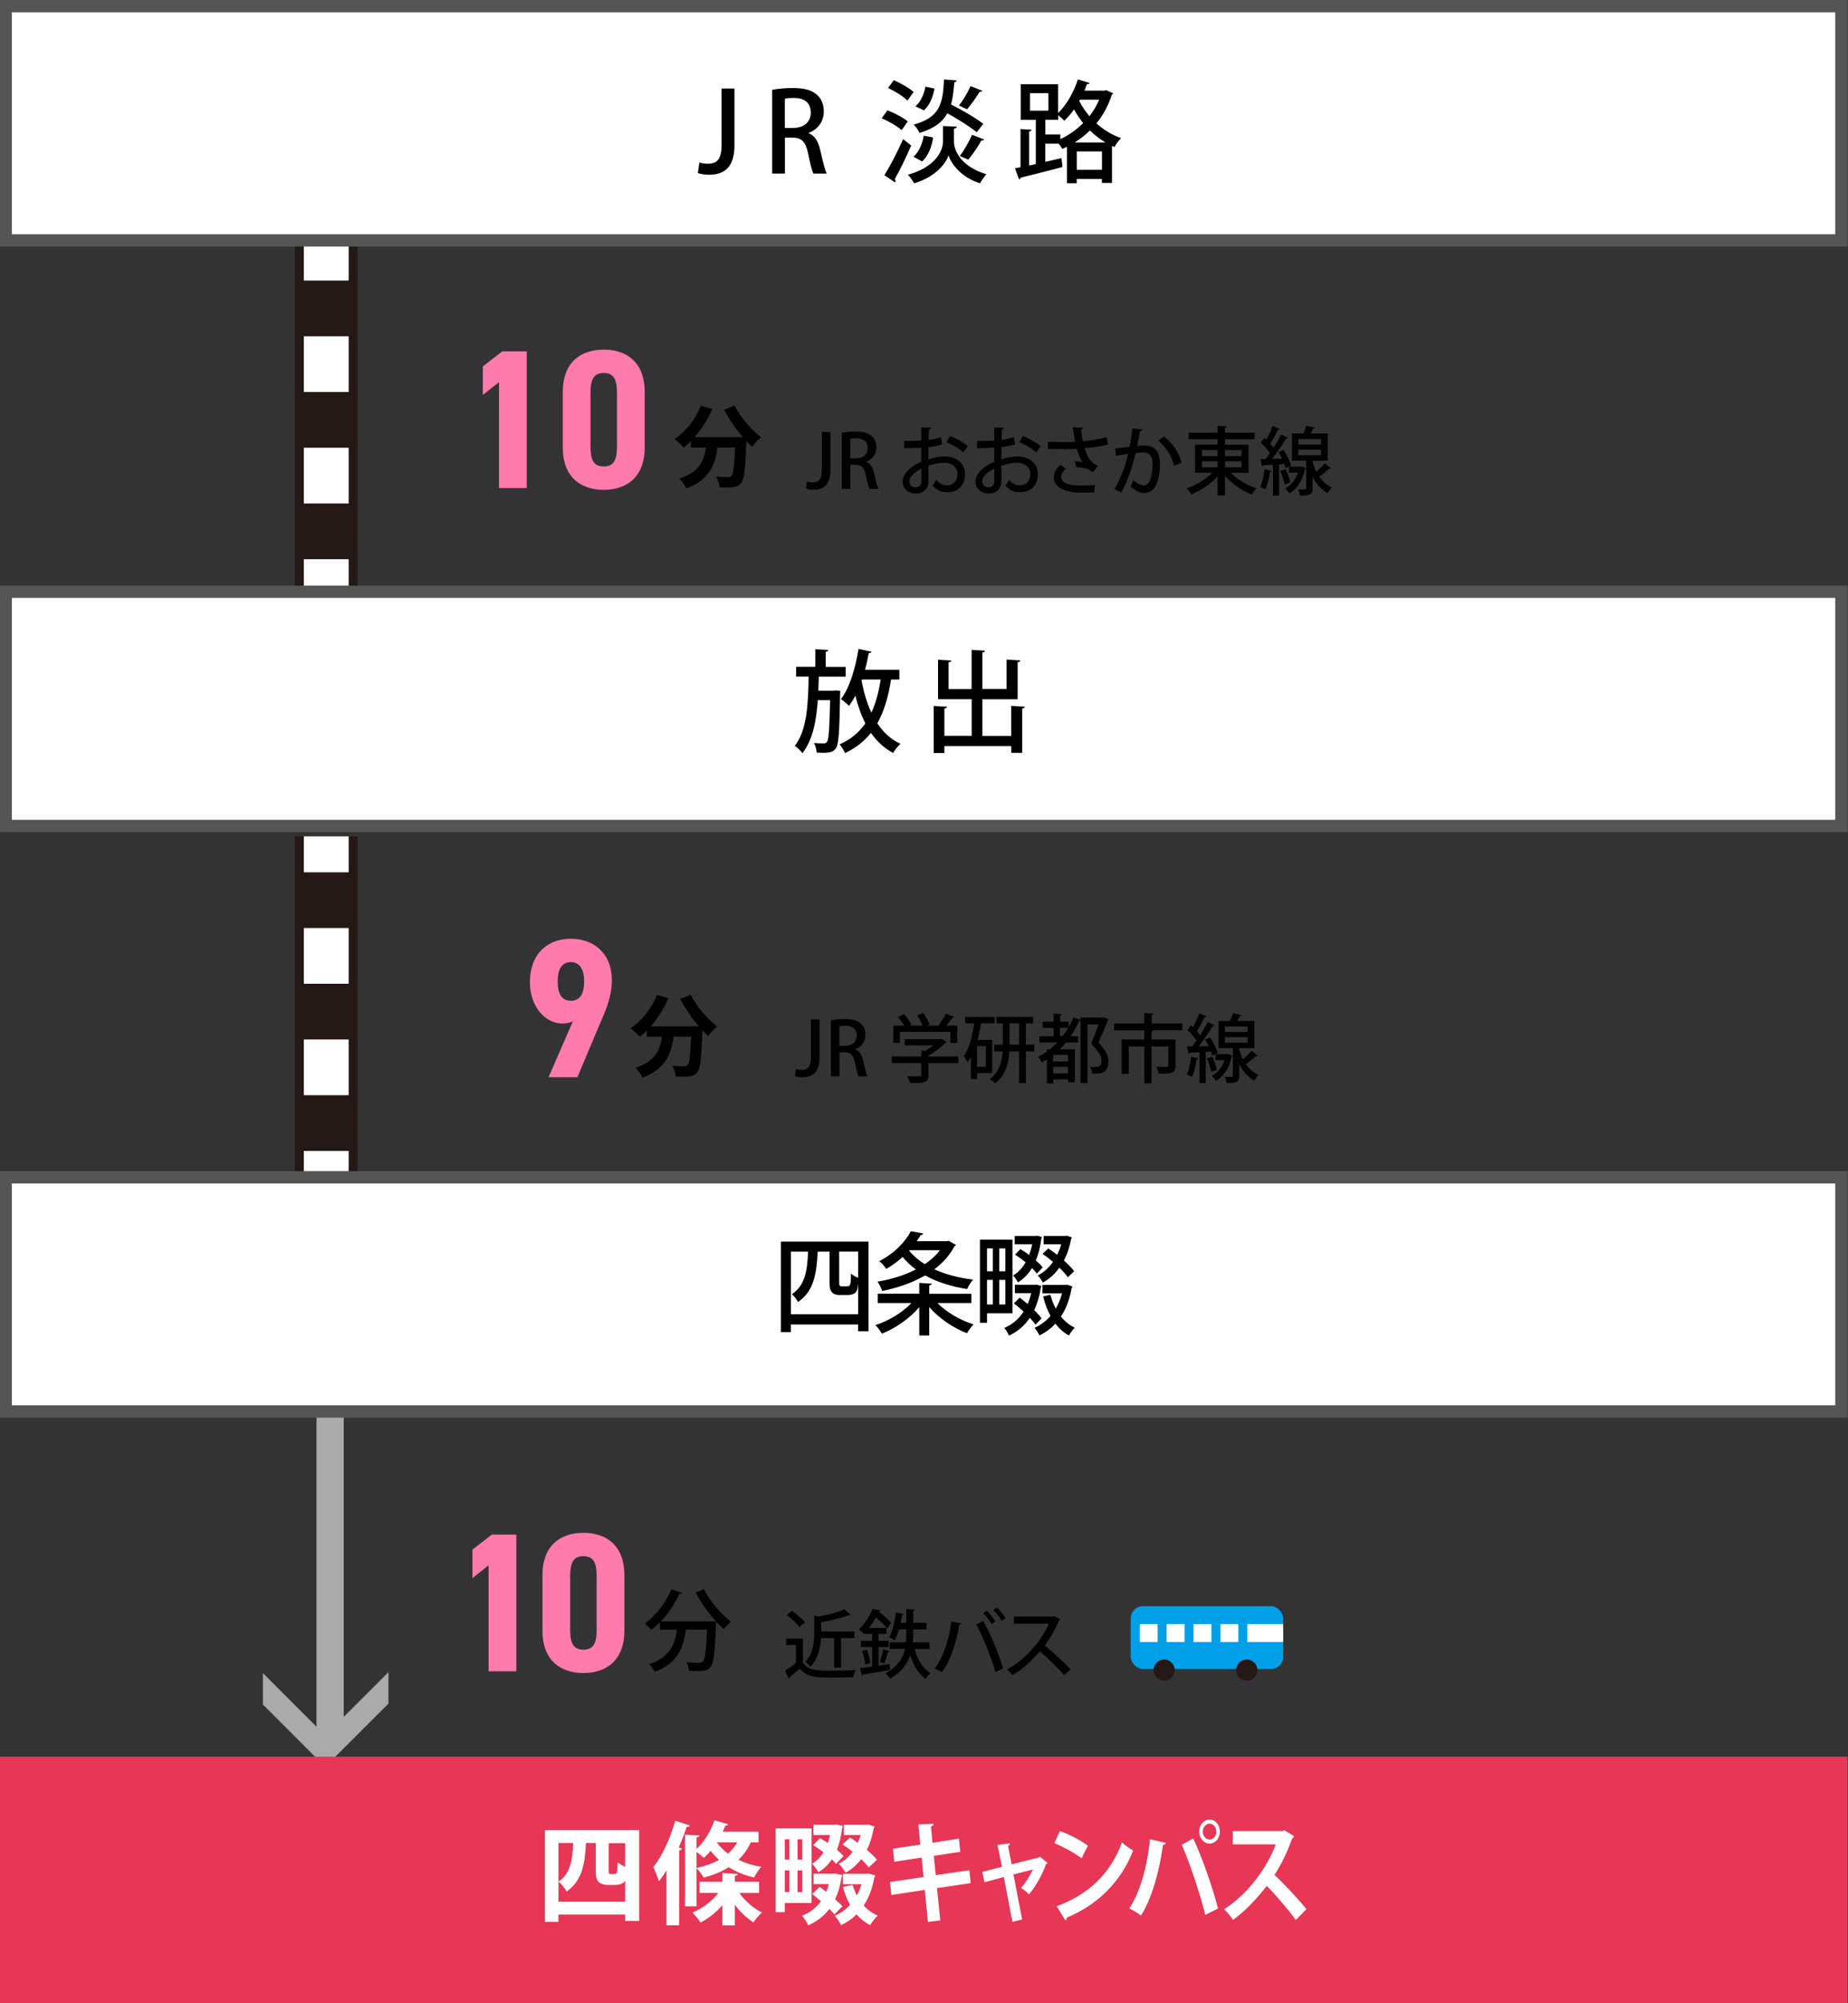 <?xml version="1.0" encoding="UTF-8"?><svg id="_レイヤー_2のコピー" xmlns="http://www.w3.org/2000/svg" viewBox="0 0 300 325"><rect x="0" y="0" width="300" height="325" fill="#333333" stroke="none"/><line x1="52.96" y1="39.69" x2="52.96" y2="96.54" fill="none" stroke="#231815" stroke-width="10.19"/><line x1="52.96" y1="39.69" x2="52.96" y2="45.52" fill="none" stroke="#fff" stroke-width="7.28"/><line x1="52.96" y1="54.56" x2="52.96" y2="86.2" fill="none" stroke="#fff" stroke-dasharray="0 0 9.04 9.04" stroke-width="7.28"/><line x1="52.96" y1="90.72" x2="52.96" y2="96.54" fill="none" stroke="#fff" stroke-width="7.28"/><path d="m85.51,79.18h-4.5v-17.19l-2.63,2.09v-4.63l3.15-2.44h3.98v22.17Z" fill="#ff7bac" stroke-width="0"/><path d="m91.36,72.56v-8.93c0-5.05,3.12-6.91,6.65-6.91s6.65,1.86,6.65,6.91v8.93c0,5.04-3.12,6.91-6.65,6.91s-6.65-1.86-6.65-6.91Zm8.8-.16v-8.61c0-2.12-.45-3.28-2.15-3.28s-2.15,1.16-2.15,3.28v8.61c0,2.12.45,3.28,2.15,3.28s2.15-1.16,2.15-3.28Z" fill="#ff7bac" stroke-width="0"/><path d="m119.25,65.8c.91,1.84,2.72,3.93,4.3,5.15-.46.36-1.13,1.06-1.46,1.55-.3-.27-.61-.59-.93-.93v.1c-.16,4.37-.33,6.08-.84,6.68-.36.46-.75.61-1.32.68-.49.07-1.33.07-2.18.04-.03-.52-.26-1.24-.56-1.74.8.06,1.55.07,1.91.07.26,0,.42-.03.58-.2.29-.3.45-1.59.58-4.61h-2.85c-.36,2.78-1.3,5.25-5.05,6.65-.22-.49-.72-1.2-1.14-1.59,3.27-1.06,4.02-2.95,4.31-5.06h-2.45v-1.01c-.38.39-.77.74-1.16,1.04-.32-.39-1.06-1.08-1.48-1.39,1.81-1.21,3.4-3.21,4.27-5.41l1.85.54c-.71,1.66-1.72,3.25-2.86,4.56h7.81c-1.14-1.33-2.23-2.92-3.02-4.44l1.69-.68Z" stroke-width="0"/><path d="m134.82,76.25c0,2.44-1.16,3.2-2.78,3.2-.42,0-.92-.07-1.21-.18l.17-1.16c.23.08.54.15.92.15.93,0,1.5-.41,1.5-2.05v-6.13h1.4v6.18Z" stroke-width="0"/><path d="m140.61,74.93c.69.25,1.07.91,1.29,1.88.28,1.21.51,2.16.69,2.51h-1.45c-.13-.27-.35-1.07-.58-2.21-.25-1.23-.7-1.7-1.68-1.7h-.84v3.91h-1.39v-9.11c.59-.11,1.41-.19,2.25-.19,1.21,0,2.05.22,2.63.74.48.42.74,1.06.74,1.81,0,1.18-.72,1.99-1.65,2.34v.02Zm-1.63-.57c1.16,0,1.88-.66,1.88-1.65,0-1.19-.84-1.6-1.85-1.6-.47,0-.81.04-.98.08v3.17h.94Z" stroke-width="0"/><path d="m152.94,72.11c-.62.19-1.36.34-2.21.45-.01.66-.01,1.36-.01,1.97.88-.29,1.81-.48,2.51-.48,2,0,3.42,1.06,3.42,2.88,0,1.69-.98,2.93-2.96,2.93-.86,0-1.65-.3-2.3-1.1.22-.27.43-.63.6-.91.52.64,1.1.89,1.73.89,1.12,0,1.71-.8,1.71-1.82s-.78-1.85-2.22-1.85c-.72,0-1.63.19-2.49.48,0,.92.01,2.22.01,2.53,0,1.09-.71,1.99-2.06,1.99-1.06,0-2.14-.63-2.14-1.96,0-.8.56-1.65,1.48-2.32.43-.33.98-.62,1.56-.87v-2.29c-.83.06-1.76.07-2.78.07v-1.16c1.01.01,1.94,0,2.78-.05v-2.16l1.58.06c-.01.14-.13.25-.33.28-.04.46-.05,1.1-.06,1.7.74-.1,1.41-.24,2-.47l.17,1.18Zm-3.37,3.93c-.37.18-1.94.98-1.94,2.05,0,.56.34.97,1.01.97.54,0,.94-.35.94-1.03,0-.3,0-1.16-.01-1.99Zm6.82-2.63c-.64-.62-1.76-1.27-2.74-1.68l.59-.99c1.05.4,2.17,1.06,2.85,1.65l-.7,1.01Z" stroke-width="0"/><path d="m164.77,72.11c-.62.19-1.36.34-2.21.45-.01.66-.01,1.36-.01,1.97.88-.29,1.81-.48,2.51-.48,2,0,3.42,1.06,3.42,2.88,0,1.69-.98,2.93-2.96,2.93-.86,0-1.65-.3-2.3-1.1.22-.27.43-.63.6-.91.52.64,1.1.89,1.73.89,1.12,0,1.71-.8,1.71-1.82s-.78-1.85-2.22-1.85c-.72,0-1.63.19-2.49.48,0,.92.01,2.22.01,2.53,0,1.09-.71,1.99-2.06,1.99-1.06,0-2.14-.63-2.14-1.96,0-.8.56-1.65,1.48-2.32.43-.33.98-.62,1.56-.87v-2.29c-.83.06-1.76.07-2.78.07v-1.16c1.01.01,1.94,0,2.78-.05v-2.16l1.58.06c-.01.14-.13.25-.33.28-.04.46-.05,1.1-.06,1.7.74-.1,1.41-.24,2-.47l.17,1.18Zm-3.37,3.93c-.37.18-1.94.98-1.94,2.05,0,.56.34.97,1.01.97.54,0,.94-.35.94-1.03,0-.3,0-1.16-.01-1.99Zm6.82-2.63c-.64-.62-1.76-1.27-2.74-1.68l.59-.99c1.05.4,2.17,1.06,2.85,1.65l-.7,1.01Z" stroke-width="0"/><path d="m179.88,72.11c-1,.28-2.46.48-3.81.59.46,1.5.99,2.37,2.17,2.9l-.84,1.03c-.52-.46-1.23-.83-2.66-.83l-.27-.98c.48.02.98.08,1.28.15-.36-.47-.66-1.17-.93-2.16-.51.04-1.13.06-1.8.06-.74,0-2.11-.01-2.91-.04v-1.15c.7.02,1.65.05,2.92.05.51,0,1.07-.02,1.51-.06-.14-.66-.27-1.48-.39-2.34l1.69.04c-.01.15-.12.25-.33.29.05.66.16,1.32.26,1.93,1.3-.1,2.87-.36,3.86-.68l.23,1.21Zm-2.22,7.8c-.59.01-1.25.01-2.23.01-2.73,0-4.36-.95-4.36-2.5,0-.71.37-1.38,1.06-2.04l.9.69c-.51.41-.75.89-.75,1.3,0,1.04,1.36,1.4,3.17,1.4,1,0,1.68-.02,2.29-.06l-.1,1.19Z" stroke-width="0"/><path d="m185.47,69.68c-.04.17-.18.23-.4.24-.13.63-.33,1.73-.47,2.44.43-.05.89-.08,1.17-.08,1.92-.01,2.54,1.29,2.54,3.14,0,.48-.08,1.67-.36,2.55-.37,1.35-1.17,2.02-2.25,2.02-.48,0-1.17-.23-2.18-1.03.17-.3.33-.68.42-1.03.89.66,1.39.81,1.74.81.58,0,.92-.42,1.13-1.15.19-.64.31-1.69.31-2.22-.01-1.28-.42-1.98-1.45-1.97-.33,0-.77.02-1.3.1-.58,2.33-1.26,4.45-2.35,6.4l-1.11-.53c1.07-1.85,1.71-3.6,2.24-5.73l-1.99.28-.1-1.18,2.32-.25c.17-.88.34-1.94.46-2.98l1.63.19Zm5.11,5.89c-.34-1.68-1.44-3.19-2.55-4.07l.92-.68c1.27.92,2.53,2.64,2.86,4.27l-1.23.47Z" stroke-width="0"/><path d="m202.7,76.7h-2.93c1.07,1.07,2.71,2.04,4.22,2.55-.28.23-.64.69-.82.99-1.52-.62-3.15-1.75-4.31-3.02v3.16h-1.2v-3.11c-1.15,1.26-2.74,2.33-4.24,2.94-.18-.29-.53-.72-.78-.95,1.48-.52,3.08-1.48,4.14-2.56h-2.78v-4.56h3.66v-.89h-4.71v-1.06h4.71v-1.1l1.48.1c-.01.1-.1.17-.29.21v.8h4.82v1.06h-4.82v.89h3.84v4.56Zm-7.57-3.68v.98h2.53v-.98h-2.53Zm0,1.81v.99h2.53v-.99h-2.53Zm6.41-1.81h-2.68v.98h2.68v-.98Zm0,2.8v-.99h-2.68v.99h2.68Z" stroke-width="0"/><path d="m206.42,76.4c-.02.12-.13.15-.25.13-.15,1.01-.4,2.17-.76,2.88-.21-.13-.58-.3-.82-.4.33-.68.55-1.82.69-2.88l1.15.27Zm2.28-.46c-.05-.19-.12-.42-.22-.66l-.83.06v5.06h-1.01v-5c-.6.02-1.15.06-1.58.07-.02.11-.12.16-.21.17l-.24-1.18h.84c.23-.29.47-.62.7-.95-.36-.54-.94-1.22-1.47-1.71l.57-.76c.11.1.22.19.33.3.37-.7.78-1.58,1.01-2.24l1.16.48c-.05.07-.15.11-.29.11-.3.68-.82,1.62-1.27,2.29.22.23.4.45.56.66.47-.74.91-1.5,1.23-2.14l1.12.52c-.06.07-.16.11-.31.11-.58.98-1.47,2.29-2.29,3.31l1.62-.02c-.18-.37-.37-.74-.58-1.06l.83-.35c.52.8,1.05,1.85,1.23,2.53l-.89.41Zm.01.18c.31.68.62,1.56.75,2.14-.25.08-.5.18-.91.33-.11-.59-.41-1.5-.7-2.18l.86-.28Zm2.63-.43l.63.25c-.01.06-.06.12-.11.14-.41,1.92-1.3,3.23-2.53,3.95-.15-.22-.51-.63-.71-.78.94-.51,1.68-1.36,2.09-2.57h-1.47v-.97h1.93l.18-.02Zm1.74-.95c0,.43.4,1.39.6,1.81.49-.43,1.04-.97,1.38-1.38.92.72.98.76,1.04.8-.05.07-.17.1-.31.07-.41.37-1.06.9-1.63,1.3.51.71,1.17,1.34,2.06,1.74-.22.19-.54.64-.7.92-1.16-.63-1.93-1.64-2.44-2.7v1.94c0,1-.36,1.15-2.04,1.15-.04-.29-.17-.71-.29-.99.24,0,.48.01.68.01.62,0,.62-.01.62-.18v-4.49h-2.32v-4.42h1.85c.19-.41.37-.88.48-1.26l1.41.33c-.04.1-.13.13-.29.15-.11.23-.26.51-.42.78h2.78v4.42h-2.45Zm-2.32-3.51v.88h3.68v-.88h-3.68Zm0,1.73v.89h3.68v-.89h-3.68Z" stroke-width="0"/><path d="m93,165.7c-.48.23-1.06.35-1.7.35-2.83,0-5.27-2.8-5.27-6.62,0-4.98,3.12-7.13,6.65-7.13s6.65,2.19,6.65,6.81c0,2.02-.64,4.08-1.8,6.65l-3.79,9h-4.69l3.95-9.06Zm-.32-9.61c-1.57,0-2.15,1.29-2.15,3.15s.58,3.12,2.15,3.12,2.15-1.29,2.15-3.12-.61-3.15-2.15-3.15Z" fill="#ff7bac" stroke-width="0"/><path d="m112.12,161.39c.91,1.84,2.72,3.93,4.3,5.15-.46.36-1.13,1.06-1.46,1.55-.3-.27-.61-.59-.93-.93v.1c-.16,4.37-.33,6.08-.84,6.68-.36.46-.75.61-1.32.68-.49.07-1.33.07-2.18.04-.03-.52-.26-1.24-.56-1.74.8.06,1.55.07,1.91.07.26,0,.42-.03.58-.2.29-.3.45-1.59.58-4.61h-2.85c-.36,2.78-1.3,5.25-5.05,6.65-.22-.49-.72-1.2-1.14-1.59,3.27-1.06,4.02-2.95,4.31-5.06h-2.45v-1.01c-.38.39-.77.74-1.16,1.04-.32-.39-1.06-1.08-1.48-1.39,1.81-1.21,3.4-3.21,4.27-5.41l1.85.54c-.71,1.66-1.72,3.25-2.86,4.56h7.81c-1.14-1.33-2.23-2.92-3.02-4.44l1.69-.68Z" stroke-width="0"/><path d="m133.04,171.57c0,2.44-1.16,3.2-2.78,3.2-.42,0-.92-.07-1.21-.18l.17-1.16c.23.08.54.15.92.15.93,0,1.5-.41,1.5-2.05v-6.13h1.4v6.18Z" stroke-width="0"/><path d="m138.84,170.24c.69.25,1.07.91,1.29,1.88.28,1.21.51,2.16.69,2.51h-1.45c-.13-.27-.35-1.07-.58-2.21-.25-1.23-.7-1.7-1.68-1.7h-.84v3.91h-1.39v-9.11c.59-.11,1.41-.19,2.25-.19,1.21,0,2.05.22,2.63.74.48.42.74,1.06.74,1.81,0,1.18-.72,1.99-1.65,2.34v.02Zm-1.63-.57c1.16,0,1.88-.66,1.88-1.65,0-1.19-.84-1.6-1.85-1.6-.47,0-.81.04-.98.08v3.17h.94Z" stroke-width="0"/><path d="m155.58,171.42v1.06h-4.85v1.94c0,1.21-.63,1.3-2.97,1.3-.08-.33-.3-.81-.48-1.11.52.02,1.04.02,1.42.02.81,0,.87,0,.87-.25v-1.91h-4.8v-1.06h4.8v-.94l.65.04c.45-.27.88-.58,1.27-.91h-4.63v-1.01h5.77l.19-.05.88.53c-.05.07-.14.11-.23.13-.66.66-1.7,1.48-2.74,2.05v.16h4.85Zm-9.49-4.01v1.8h-1.07v-2.82h1.74c-.24-.45-.62-.99-.97-1.41l.98-.45c.46.51.97,1.22,1.17,1.7l-.33.16h2.14c-.18-.51-.52-1.17-.86-1.68l1-.37c.41.58.84,1.35,1,1.88l-.42.17h1.85c.45-.57.94-1.33,1.24-1.92,1.2.43,1.27.47,1.33.51-.05.1-.14.13-.3.12-.25.39-.62.86-.98,1.29h1.8v2.82h-1.13v-1.8h-8.18Z" stroke-width="0"/><path d="m161.08,174.08h-2.46v.99h-1v-3.6c-.17.31-.36.6-.57.87-.12-.27-.41-.77-.59-1,.84-1.15,1.39-3.2,1.7-5.32h-1.47v-1.04h4.78v1.04h-2.21c-.14.92-.33,1.83-.57,2.69h2.39v5.37Zm-1.03-1v-3.36h-1.44v3.36h1.44Zm7.85-3.6v1.09h-1.36v5.14h-1.1v-5.14h-1.58c-.1,1.86-.58,3.83-2.28,5.17-.21-.19-.63-.51-.91-.65,1.57-1.2,2-2.92,2.1-4.51h-1.36v-1.09h1.39v-3.46h-1.03v-1.06h5.93v1.06h-1.16v3.46h1.36Zm-4.02,0h1.56v-3.46h-1.56v3.46Z" stroke-width="0"/><path d="m175.39,165.09h3.6c.21-.04.22-.05.23-.05.05.02.08.06.75.33-.02.05-.06.12-.12.15-.4,1.04-.94,2.33-1.53,3.62,1.16,1.23,1.62,2.12,1.62,2.96,0,2.09-1.41,2.09-2.12,2.09-.17,0-.35,0-.52-.01-.01-.31-.16-.8-.36-1.11.24.02.48.04.69.04.69,0,1.18,0,1.18-1.05,0-.72-.48-1.51-1.68-2.72.47-1.13.89-2.22,1.22-3.16h-1.81v9.54h-1.13v-10.15c-.07.04-.14.06-.24.05-.39.89-.84,1.73-1.36,2.5h1.2v1.01h-1.96c-.31.39-.65.75-1.01,1.1h2.45v5.35h-1.09v-.46h-2.4v.64h-1.04v-3.89c-.27.17-.54.33-.82.47-.13-.24-.42-.68-.62-.89.5-.24.98-.53,1.44-.86v-.36h.48c.43-.34.83-.7,1.22-1.1h-2.92v-1.01h2.31v-1.36h-1.79v-1h1.79v-1.32l1.34.08c-.01.1-.1.17-.28.19v1.04h1.38v.92c.29-.51.55-1.05.77-1.6l1.16.39v-.34Zm-2.02,7.11v-1.06h-2.4v1.06h2.4Zm-2.4,1.96h2.4v-1.07h-2.4v1.07Zm1.11-6.06h.42c.33-.43.63-.88.91-1.36h-1.33v1.36Z" stroke-width="0"/><path d="m191.92,166.03v1.11h-4.9s.21.01.21.01c-.01.11-.1.17-.29.21v1.28h3.9v4.24c0,1.19-.52,1.32-2.73,1.32-.06-.34-.23-.82-.4-1.13.47.02.93.04,1.27.04.58,0,.68,0,.68-.24v-3.09h-2.72v5.97h-1.18v-5.97h-2.52v4.45h-1.15v-5.58h3.67v-1.5h-4.89v-1.11h4.88v-1.69l1.51.1c-.01.1-.1.17-.29.21v1.39h4.96Z" stroke-width="0"/><path d="m194.51,171.71c-.02.12-.13.15-.25.13-.15,1.01-.4,2.17-.76,2.88-.21-.13-.58-.3-.82-.4.33-.68.55-1.82.69-2.88l1.15.27Zm2.28-.46c-.05-.19-.12-.42-.22-.66l-.83.06v5.06h-1.01v-5c-.6.02-1.15.06-1.58.07-.02.11-.12.16-.21.17l-.24-1.18h.84c.23-.29.47-.62.7-.95-.36-.54-.94-1.22-1.47-1.71l.57-.76c.11.1.22.19.33.3.37-.7.78-1.58,1.01-2.24l1.16.48c-.05.07-.15.11-.29.11-.3.68-.82,1.62-1.27,2.29.22.23.4.45.56.66.47-.74.91-1.5,1.23-2.14l1.12.52c-.06.07-.16.11-.31.11-.58.98-1.47,2.29-2.29,3.31l1.62-.02c-.18-.37-.37-.74-.58-1.06l.83-.35c.52.8,1.05,1.85,1.23,2.53l-.89.41Zm.01.18c.31.68.62,1.56.75,2.14-.25.08-.5.18-.91.33-.11-.59-.41-1.5-.7-2.18l.86-.28Zm2.63-.43l.63.25c-.01.06-.06.12-.11.14-.41,1.92-1.3,3.23-2.53,3.95-.15-.22-.51-.63-.71-.78.94-.51,1.68-1.36,2.09-2.57h-1.47v-.97h1.93l.18-.02Zm1.74-.95c0,.43.4,1.39.6,1.81.49-.43,1.04-.97,1.38-1.38.92.72.98.76,1.04.8-.05.07-.17.1-.31.07-.41.37-1.06.9-1.63,1.3.51.71,1.17,1.34,2.06,1.74-.22.19-.54.64-.7.92-1.16-.63-1.93-1.64-2.44-2.7v1.94c0,1-.36,1.15-2.04,1.15-.04-.29-.17-.71-.29-.99.24,0,.48.01.68.01.62,0,.62-.01.62-.18v-4.49h-2.32v-4.42h1.85c.19-.41.37-.88.48-1.26l1.41.33c-.04.1-.13.13-.29.15-.11.23-.26.51-.42.78h2.78v4.42h-2.45Zm-2.32-3.51v.88h3.68v-.88h-3.68Zm0,1.73v.89h3.68v-.89h-3.68Z" stroke-width="0"/><path d="m130.34,265.83v3.89c.84,1.33,2.5,1.33,4.39,1.33,1.38,0,3.07-.05,4.15-.12-.13.28-.31.82-.37,1.17-.83.04-2.05.06-3.19.06-2.74,0-4.3,0-5.49-1.45-.57.51-1.16,1-1.64,1.39,0,.13-.04.18-.15.23l-.6-1.27c.54-.35,1.2-.8,1.77-1.27v-2.9h-1.58v-1.06h2.7Zm-1.77-4.49c.77.52,1.69,1.29,2.11,1.88l-.91.75c-.39-.58-1.28-1.4-2.05-1.94l.84-.69Zm6.83,4.41h-2.12c-.08,1.51-.45,3.34-1.73,4.67-.15-.25-.56-.65-.82-.8,1.3-1.39,1.45-3.26,1.45-4.73v-2.79l.8.16c1.52-.3,3.13-.72,4.08-1.17l1.06.88c-.06.06-.12.06-.3.06-1.13.45-2.88.86-4.51,1.15v1.5h5.39v1.07h-2.17v4.8h-1.12v-4.8Z" stroke-width="0"/><path d="m142.61,270.24c.59-.08,1.22-.17,1.82-.27l.05.95c-1.61.29-3.27.58-4.33.75-.02.11-.11.17-.21.19l-.34-1.22c.55-.06,1.23-.16,1.98-.27v-3.17h-1.82v-.99h1.82v-1.13h-1.16v-.17l-.18.19c-.18-.24-.54-.59-.78-.75,1.01-1.01,1.77-2.32,2.2-3.31l1.3.21c-.02.11-.11.17-.27.17l-.02.06c.72.57,1.58,1.3,2,1.81l-.65.92c-.37-.5-1.15-1.23-1.83-1.81-.31.56-.68,1.13-1.11,1.71h2.82v.97h-1.29v1.13h1.67v.99h-1.67v3.03Zm-2.14-.18c-.06-.6-.27-1.51-.51-2.2l.78-.22c.25.69.47,1.59.53,2.17l-.81.24Zm3.96-2.15c-.05.08-.13.12-.28.12-.13.54-.39,1.35-.6,1.87l-.7-.27c.18-.56.42-1.45.53-2.06l1.05.34Zm6.45-.39h-2.41c.47,1.71,1.32,3.17,2.57,3.93-.25.21-.6.63-.77.93-1.18-.83-1.98-2.18-2.51-3.83-.48,1.4-1.42,2.74-3.25,3.78-.16-.23-.53-.65-.79-.86,2.05-1.05,2.86-2.5,3.19-3.96h-2.46v-1.06h2.62c.04-.48.05-.95.05-1.4v-.7h-1.19c-.19.66-.43,1.28-.7,1.75-.21-.16-.62-.36-.88-.48.53-.92.89-2.5,1.1-4.03l1.26.29c-.02.08-.11.15-.27.15-.06.41-.14.83-.23,1.25h.92v-2.23l1.4.08c-.01.1-.1.17-.28.19v1.96h2.17v1.07h-2.17v.7c0,.45-.01.92-.06,1.4h2.7v1.06Z" stroke-width="0"/><path d="m156.06,263.39c-.02.11-.14.18-.33.21-.46,2.87-1.45,5.9-2.85,7.71-.31-.23-.77-.46-1.15-.62,1.34-1.68,2.34-4.61,2.7-7.63l1.62.33Zm5.53,7.85c-.57-2.03-1.87-5.4-3.09-7.7l1.13-.54c1.23,2.2,2.58,5.54,3.21,7.71l-1.25.53Zm-1.38-9.91c.51.47,1.07,1.22,1.39,1.73l-.6.43c-.3-.51-.92-1.32-1.38-1.75l.59-.41Zm1.63-.52c.52.48,1.09,1.19,1.4,1.71l-.6.43c-.3-.51-.93-1.28-1.38-1.73l.58-.42Z" stroke-width="0"/><path d="m172.13,262.72c-.05.08-.11.13-.21.17-.66,1.54-1.35,2.76-2.33,4.07,1.24,1,3.13,2.7,4.22,3.9l-1.06.92c-.99-1.17-2.81-2.96-3.94-3.87-1.1,1.29-2.8,2.91-4.45,3.87-.19-.27-.6-.69-.88-.93,3.15-1.71,5.7-4.86,6.79-7.43h-5.67v-1.15h6.34l.22-.07.97.53Z" stroke-width="0"/><line x1="53.59" y1="204" x2="53.59" y2="282.58" fill="none" stroke="#aaa" stroke-miterlimit="10" stroke-width="4.42"/><polygon points="63.06 276.39 63.06 271.29 52.79 281.55 42.68 271.44 42.68 276.53 52.79 286.65 63.06 276.39" fill="#aaa" stroke-width="0"/><path d="m83.82,271.14h-4.5v-17.19l-2.63,2.09v-4.63l3.15-2.44h3.98v22.17Z" fill="#ff7bac" stroke-width="0"/><path d="m88.06,264.52v-8.93c0-5.05,3.12-6.91,6.65-6.91s6.65,1.86,6.65,6.91v8.93c0,5.04-3.12,6.91-6.65,6.91s-6.65-1.86-6.65-6.91Zm8.8-.16v-8.61c0-2.12-.45-3.28-2.15-3.28s-2.15,1.16-2.15,3.28v8.61c0,2.12.45,3.28,2.15,3.28s2.15-1.16,2.15-3.28Z" fill="#ff7bac" stroke-width="0"/><path d="m114.26,257.81c.94,1.92,2.81,4.09,4.4,5.28-.36.29-.9.84-1.16,1.22-.4-.35-.81-.75-1.23-1.2,0,.12-.01.29-.03.45-.19,4.6-.39,6.31-.9,6.89-.33.42-.68.54-1.21.61-.23.03-.55.04-.91.04-.42,0-.9-.01-1.37-.04-.01-.42-.2-1-.45-1.39.9.09,1.74.1,2.08.1.29,0,.46-.04.62-.2.35-.36.54-1.75.68-5.18h-3.43c-.41,2.71-1.17,5.41-5.08,6.84-.16-.36-.56-.93-.88-1.23,3.4-1.13,4.18-3.27,4.5-5.61h-2.76v-1.19c-.45.45-.91.85-1.39,1.21-.25-.27-.77-.78-1.08-1.03,1.75-1.19,3.41-3.3,4.33-5.54l1.71.58c-.06.12-.2.19-.41.16-.74,1.63-1.81,3.21-3.01,4.47h8.22s.78.06.78.06c-1.26-1.36-2.49-3.1-3.34-4.76l1.33-.54Z" stroke-width="0"/><line x1="52.96" y1="135.69" x2="52.96" y2="192.54" fill="none" stroke="#231815" stroke-width="10.19"/><line x1="52.96" y1="135.69" x2="52.96" y2="141.52" fill="none" stroke="#fff" stroke-width="7.28"/><line x1="52.96" y1="150.56" x2="52.96" y2="182.2" fill="none" stroke="#fff" stroke-dasharray="0 0 9.04 9.04" stroke-width="7.28"/><line x1="52.96" y1="186.72" x2="52.96" y2="192.54" fill="none" stroke="#fff" stroke-width="7.28"/><rect x=".93" y="191" width="298" height="38" fill="#fff" stroke-width="0"/><path d="m297.93,192v36H1.93v-36h296m2-2H-.07v40h300v-40h0Z" fill="#555" stroke-width="0"/><rect x=".93" y="96" width="298" height="38" fill="#fff" stroke-width="0"/><path d="m297.93,97v36H1.93v-36h296m2-2H-.07v40h300v-40h0Z" fill="#555" stroke-width="0"/><rect x=".93" y="1" width="298" height="38" fill="#fff" stroke-width="0"/><path d="m297.93,2v36H1.93V2h296m2-2H-.07v40h300V0h0Z" fill="#555" stroke-width="0"/><rect x="-.07" y="285" width="300" height="40" fill="#e73656" stroke-width="0"/><path d="m119.23,23.58c0,3.64-1.73,4.77-4.14,4.77-.63,0-1.37-.11-1.8-.27l.25-1.73c.34.13.81.22,1.37.22,1.39,0,2.23-.61,2.23-3.06v-9.15h2.09v9.22Z" stroke-width="0"/><path d="m131.24,21.6c1.03.38,1.6,1.35,1.93,2.81.41,1.8.76,3.22,1.03,3.75h-2.16c-.2-.4-.52-1.6-.86-3.29-.38-1.84-1.04-2.54-2.5-2.54h-1.26v5.83h-2.07v-13.59c.88-.16,2.11-.29,3.35-.29,1.8,0,3.06.32,3.93,1.1.72.63,1.1,1.58,1.1,2.7,0,1.76-1.08,2.97-2.47,3.49v.04Zm-2.43-.85c1.73,0,2.81-.99,2.81-2.47,0-1.78-1.26-2.39-2.75-2.39-.7,0-1.21.05-1.46.13v4.74h1.4Z" stroke-width="0"/><path d="m144.07,17.9c1.12.43,2.58,1.19,3.29,1.8l-.99,1.42c-.67-.63-2.09-1.44-3.24-1.94l.94-1.28Zm-.5,10.52c.88-1.39,2.12-3.75,3.04-5.85l1.31,1.04c-.83,1.93-1.85,4.03-2.66,5.44.09.11.12.2.12.31,0,.09-.04.16-.09.23l-1.73-1.17Zm1.53-15.41c1.12.49,2.52,1.28,3.22,1.91-.43.59-.72.99-1.01,1.4-.65-.67-2.02-1.53-3.15-2.05l.94-1.26Zm10.23,7.53c-.02.16-.18.31-.47.34v2.12c0,1.19.9,3.96,5.26,5.26-.32.38-.81,1.08-1.03,1.48-3.21-1.01-4.75-3.35-5.11-4.54-.36,1.21-2.03,3.49-5.58,4.54-.2-.38-.68-1.06-1.01-1.39,4.72-1.31,5.69-4.12,5.69-5.33v-2.57l2.25.09Zm-3.84,1.76c-.23,1.51-.81,3.01-1.8,3.89l-1.4-.76c.85-.72,1.44-2.05,1.67-3.42l1.53.29Zm3.84-9.25c-.04.14-.18.27-.41.31-.11,1.33-.23,2.52-.54,3.58,1.84.94,4.07,2.23,5.24,3.15l-1.06,1.37c-1.03-.86-3.01-2.12-4.77-3.08-.77,1.4-2.12,2.47-4.52,3.19-.16-.41-.59-1.03-.95-1.35,4.29-1.17,4.75-3.44,4.93-7.33l2.09.16Zm-6.73,4.2c.83-.67,1.4-1.94,1.64-3.19l1.46.31c-.22,1.33-.79,2.72-1.71,3.53l-1.39-.65Zm10.88-2.52c-.07.11-.23.18-.45.16-.5.85-1.37,2.07-2.04,2.84,0,0-1.3-.59-1.3-.61.65-.83,1.44-2.18,1.87-3.15l1.91.76Zm.29,7.89c-.07.13-.23.18-.47.18-.5.95-1.4,2.27-2.11,3.1l-1.37-.59c.68-.92,1.53-2.38,1.98-3.44l1.96.76Z" stroke-width="0"/><path d="m179.58,14.63l1.13.5c-.05.11-.14.18-.22.23-.56,1.78-1.42,3.33-2.5,4.65,1.1.99,2.43,1.85,4,2.4-.34.32-.83.99-1.06,1.44-.14-.05-.27-.13-.41-.18v6.01h-1.64v-.65h-4.09v.7h-1.58v-5.92c-.25.13-.5.25-.76.36-.13-.25-.36-.58-.58-.86h-2.18v2.95l2.63-.61.16,1.44c-2.47.67-5.11,1.31-6.79,1.73-.02.16-.13.25-.25.29l-.67-1.8.9-.18v-6.19l1.8.11c-.02.14-.13.23-.4.27v5.53l1.08-.23v-7.18h-2.45v-5.78h6.07v4.68c1.33-1.28,2.54-3.35,3.21-5.46l1.91.58c-.05.13-.2.2-.43.18-.13.36-.27.7-.41,1.06h3.24l.29-.05Zm-12.37.49v2.83h2.99v-2.83h-2.99Zm4.92,6.68v.77c1.33-.61,2.61-1.49,3.71-2.61-.59-.72-1.08-1.48-1.49-2.21-.49.7-1.03,1.31-1.57,1.84-.23-.25-.65-.63-.99-.9v.74h-2.09v2.38h2.43Zm7.33,1.31c-.96-.56-1.78-1.22-2.52-1.94-.76.74-1.6,1.39-2.47,1.94h4.99Zm-4.66,4.43h4.09v-2.97h-4.09v2.97Zm.4-11.16c.43.83.97,1.66,1.66,2.47.63-.81,1.17-1.71,1.58-2.68h-3.12l-.13.22Z" stroke-width="0"/><path d="m135.52,112.02l.88.04c0,.14,0,.36-.02.56-.11,6.05-.21,8.12-.68,8.77-.36.52-.79.74-2.09.74-.32,0-.67-.02-1.03-.04-.04-.45-.2-1.13-.45-1.55.68.05,1.28.07,1.57.07.27,0,.41-.05.56-.27.29-.38.39-2.05.5-6.75h-2c-.23,3.31-.81,6.46-2.5,8.61-.27-.41-.81-.92-1.24-1.19,2-2.52,2.18-6.84,2.25-11.25h-2.03v-1.58h3.11v-2.86l2.12.13c-.02.16-.14.25-.43.31v2.43h3.24v1.58h-4.36c-.02.76-.04,1.53-.07,2.29h2.3l.36-.02Zm10.46-1.78h-1.33c-.43,2.81-1.13,5.17-2.23,7.11.97,1.46,2.2,2.61,3.76,3.33-.39.34-.94,1.01-1.19,1.48-1.48-.79-2.65-1.89-3.6-3.26-1.08,1.35-2.45,2.45-4.21,3.28-.16-.4-.61-1.1-.88-1.42,1.8-.79,3.15-1.93,4.18-3.4-.68-1.33-1.21-2.84-1.62-4.5-.32.61-.67,1.17-1.03,1.66-.31-.32-.94-.85-1.31-1.1,1.37-1.76,2.34-4.95,2.85-8.14l2.11.45c-.05.14-.2.23-.45.23-.16.9-.36,1.82-.61,2.7h5.58v1.58Zm-6.05,0l-.07.18c.36,1.89.88,3.66,1.6,5.2.7-1.53,1.19-3.31,1.51-5.38h-3.04Z" stroke-width="0"/><path d="m164.17,114.52l2.2.13c-.02.14-.14.25-.43.31v7.18h-1.77v-1.1h-10.86v1.12h-1.73v-7.63l2.16.13c-.02.14-.14.25-.43.29v4.43h4.43v-5.94h-5.46v-6.41l2.14.13c-.02.16-.14.25-.43.31v4.32h3.74v-6.36l2.18.14c-.02.14-.13.25-.43.29v5.92h3.92v-4.77l2.23.13c-.02.16-.14.27-.43.31v6h-5.72v5.94h4.68v-4.84Z" stroke-width="0"/><path d="m126.78,201.43h14.21v14.55h-1.69v-1.1h-10.92v1.24h-1.61v-14.69Zm1.61,11.79h10.92v-4.9h-.02c-.08,1.01-.15,1.78-1.81,1.78h-1.15c-1.66,0-1.66-1.15-1.66-2.14v-4.9h-1.93c-.17,3.46-.58,6.43-3.2,8.17-.2-.41-.64-.99-1-1.26,2.15-1.4,2.52-3.8,2.64-6.91h-2.79v10.16Zm8.97-4.52c.64,0,.78,0,.78-2.07.27.25.78.52,1.17.68v-4.25h-3.08v4.99c0,.5.05.65.49.65h.64Z" stroke-width="0"/><path d="m157.7,211.4h-5.52c1.47,1.49,3.72,2.81,5.87,3.46-.36.34-.83,1.01-1.07,1.44-2.22-.85-4.54-2.41-6.13-4.25v4.61h-1.62v-4.59c-1.57,1.85-3.89,3.44-6.06,4.3-.24-.41-.71-1.04-1.05-1.39,2.12-.68,4.38-2.03,5.84-3.58h-5.47v-1.51h6.74v-1.76l2.03.13c-.02.14-.14.25-.41.29v1.35h6.84v1.51Zm-3.69-10.1l1.18.68c-.05.09-.15.16-.24.2-.78,1.48-1.91,2.72-3.27,3.75,1.81.83,3.96,1.39,6.28,1.67-.34.38-.76,1.08-.96,1.53-2.55-.4-4.86-1.12-6.82-2.21-2.08,1.22-4.52,2.03-6.97,2.52-.14-.45-.49-1.13-.76-1.51,2.15-.36,4.35-1.01,6.23-1.98-.8-.59-1.52-1.26-2.15-2.02-.76.7-1.66,1.35-2.67,1.94-.24-.41-.76-1.01-1.13-1.26,2.54-1.31,4.25-3.17,5.13-4.86l2.01.36c-.03.16-.19.27-.41.27-.19.32-.41.65-.64.99h4.91l.29-.07Zm-6.36,1.53l-.07.07c.68.83,1.54,1.57,2.55,2.2.96-.67,1.81-1.4,2.45-2.27h-4.94Z" stroke-width="0"/><path d="m164.36,213.06h-4.13v1.55h-1.15v-13.49h5.28v11.94Zm-3.18-10.52h-.95v3.71h.95v-3.71Zm-.95,5.11v3.98h.95v-3.98h-.95Zm2.98-1.4v-3.71h-1v3.71h1Zm-1,5.38h1v-3.98h-1v3.98Zm6.85-2.95c-.02.11-.07.16-.1.23-.22,1.4-.58,2.61-1.07,3.64.49.47.91.94,1.2,1.33l-.98,1.04c-.24-.34-.56-.72-.93-1.12-.88,1.31-2.01,2.25-3.38,2.88-.15-.36-.49-.94-.78-1.24,1.25-.5,2.33-1.39,3.15-2.65-.52-.49-1.07-.94-1.57-1.33l.93-.94c.41.31.86.67,1.3,1.04.24-.54.42-1.12.58-1.75h-2.66v-1.37h3.25l.25-.04.81.25Zm.07-7.99c-.02.11-.05.18-.08.25-.17,1.35-.47,2.54-.9,3.55.46.4.85.77,1.12,1.13l-.95,1.01c-.2-.29-.47-.59-.79-.9-.61.99-1.37,1.76-2.27,2.32-.19-.34-.52-.85-.81-1.12.81-.45,1.51-1.19,2.05-2.14-.56-.45-1.15-.88-1.73-1.24l.88-.9c.46.27.95.59,1.42.95.2-.54.37-1.12.49-1.73h-2.84v-1.35h3.4l.24-.04.78.2Zm4.13,7.74l.85.29c-.03.11-.08.16-.14.23-.32,1.85-.91,3.4-1.74,4.65.63.77,1.37,1.4,2.25,1.8-.32.29-.73.86-.95,1.26-.85-.45-1.59-1.12-2.2-1.91-.75.81-1.62,1.44-2.59,1.91-.17-.36-.52-.95-.81-1.24.96-.41,1.86-1.06,2.61-1.93-.52-.94-.91-2-1.2-3.15l1.17-.29c.22.79.51,1.57.88,2.25.42-.72.78-1.55,1.02-2.47h-3.18v-1.37h3.79l.25-.04Zm.1-1.21c-.32-.45-.81-.99-1.39-1.55-.74,1.04-1.64,1.84-2.67,2.41-.19-.34-.54-.88-.83-1.15.93-.47,1.78-1.22,2.47-2.2-.56-.49-1.15-.94-1.69-1.31l.93-.88c.47.31.96.67,1.44,1.04.25-.52.49-1.1.66-1.71h-2.86v-1.35h3.49l.25-.05.85.29c-.03.11-.08.18-.12.23-.25,1.33-.64,2.5-1.18,3.51.68.59,1.27,1.21,1.66,1.73l-1,.99Z" stroke-width="0"/><path d="m88.47,296.92h15.29v14.73h-2.27v-1.04h-10.84v1.19h-2.18v-14.87Zm2.18,11.6h10.84v-3.39c-.34.52-1.01.68-1.71.68h-1.17c-.49,0-1.04-.16-1.39-.47s-.5-.7-.5-1.93v-4.41h-1.6c-.14,3.19-.56,6.09-3.13,7.87-.27-.5-.85-1.24-1.33-1.6,1.98-1.33,2.27-3.51,2.38-6.27h-2.38v9.51Zm8.16-5.04c0,.41.02.56.36.56.63,0,.7,0,.81-.05.16-.09.25-.14.29-1.87.27.27.77.54,1.22.74v-3.83h-2.68v4.47Z" fill="#fff" stroke-width="0"/><path d="m108.2,303.46c-.4.63-.81,1.22-1.24,1.75-.16-.54-.63-1.75-.9-2.29,1.37-1.69,2.74-4.65,3.56-7.53l2.36.77c-.07.16-.23.23-.5.22-.38,1.12-.81,2.25-1.3,3.35l.54.16c-.04.16-.18.27-.47.32v12.14h-2.05v-8.89Zm13.68-4.57c-.49,1.1-1.17,2.03-2,2.83,1.04.52,2.29.92,3.71,1.15-.4.4-.92,1.21-1.17,1.73-1.58-.36-2.97-.95-4.11-1.67-1.19.74-2.56,1.3-4.09,1.69-.21-.43-.77-1.17-1.15-1.55v6.21h-1.87v-11.63l2.32.13c-.02.16-.14.29-.45.32v1.85c1.24-1.12,2.32-2.86,2.9-4.63l2.23.63c-.04.16-.22.23-.45.22-.12.34-.27.67-.43,1.01h5.82v1.71h-1.26Zm1.35,8.21h-3.21c.9,1.28,2.3,2.5,3.67,3.19-.45.38-1.06,1.1-1.39,1.58-1.08-.67-2.12-1.67-3.01-2.83v3.33h-2.02v-3.28c-1.03,1.17-2.27,2.18-3.56,2.81-.29-.49-.88-1.22-1.33-1.6,1.64-.65,3.19-1.85,4.23-3.2h-3.06v-1.82h3.73v-1.4l2.49.14c-.02.16-.14.27-.47.31v.95h3.93v1.82Zm-10.16-4.05c1.37-.29,2.61-.72,3.66-1.31-.52-.47-.99-.97-1.37-1.48-.34.43-.72.81-1.1,1.15-.29-.27-.78-.67-1.19-.97v2.61Zm3.29-4.16c.45.65,1.06,1.26,1.82,1.84.61-.54,1.1-1.13,1.5-1.84h-3.31Z" fill="#fff" stroke-width="0"/><path d="m131.74,308.73h-4.34v1.49h-1.48v-13.59h5.82v12.1Zm-3.6-10.33h-.74v3.28h.74v-3.28Zm-.74,5.04v3.51h.74v-3.51h-.74Zm2.83-1.76v-3.28h-.76v3.28h.76Zm-.76,5.28h.76v-3.51h-.76v3.51Zm6.21-3.01l1.06.27c-.02.14-.07.2-.11.29-.21,1.39-.58,2.57-1.06,3.62.47.41.9.81,1.19,1.15l-1.31,1.31c-.22-.27-.49-.58-.81-.9-.88,1.19-2.04,2.05-3.42,2.66-.22-.45-.67-1.17-1.03-1.55,1.24-.47,2.29-1.26,3.08-2.36-.49-.41-.99-.83-1.44-1.17l1.24-1.15c.32.23.68.5,1.06.79.16-.4.31-.81.41-1.24h-2.47v-1.69h3.26l.34-.04Zm1.13-7.72c-.02.11-.05.2-.09.29-.16,1.37-.45,2.56-.85,3.57.41.36.79.72,1.06,1.04l-1.22,1.26c-.18-.23-.4-.47-.67-.74-.58.88-1.3,1.57-2.18,2.09-.23-.41-.69-1.06-1.04-1.39.74-.4,1.37-1.04,1.86-1.85-.56-.41-1.13-.83-1.69-1.15l1.13-1.13c.41.23.85.49,1.26.77.14-.4.27-.83.36-1.28h-2.7v-1.67h3.42l.32-.04,1.03.23Zm4.16,7.71l1.13.34c-.04.14-.09.2-.16.27-.32,1.82-.9,3.35-1.73,4.59.63.7,1.4,1.26,2.29,1.64-.41.34-.97,1.06-1.24,1.55-.85-.43-1.59-1.03-2.21-1.75-.72.72-1.57,1.3-2.5,1.75-.21-.45-.7-1.17-1.06-1.53.96-.38,1.8-.99,2.5-1.76-.49-.88-.87-1.85-1.15-2.92l1.57-.32c.18.59.41,1.17.68,1.71.31-.56.56-1.17.76-1.82h-3.01v-1.69h3.82l.32-.05Zm.05-.97c-.29-.4-.72-.86-1.22-1.35-.7.92-1.55,1.66-2.54,2.2-.23-.43-.72-1.12-1.1-1.46.86-.41,1.64-1.08,2.25-1.93-.54-.45-1.1-.85-1.64-1.21l1.22-1.1c.41.25.83.54,1.26.85.18-.4.34-.81.49-1.26h-2.75v-1.67h3.55l.32-.04,1.12.32c-.04.13-.09.2-.14.27-.23,1.33-.6,2.5-1.12,3.51.67.58,1.26,1.13,1.64,1.62l-1.33,1.24Z" fill="#fff" stroke-width="0"/><path d="m152.11,306.32l.53,5.24-2.01.25-.5-5.2-5.43.83-.22-2.11,5.45-.81-.32-3.15-4.43.67-.22-2.11,4.44-.68-.32-3.26,2.46-.11c.02.18-.11.36-.4.45l.23,2.63,4.3-.67.22,2.14-4.3.65.31,3.13,5.46-.79.22,2.09-5.46.81Z" fill="#fff" stroke-width="0"/><path d="m170.07,302.23c-.06.11-.14.14-.25.18-.67,1.84-1.61,3.51-2.77,4.93-.31-.34-.85-.77-1.29-1.04.7-.81,1.5-2.05,1.9-2.99l-3.14.79,1.41,7.31-1.58.38-1.39-7.27-3.14.85-.36-1.69,3.2-.81-.73-3.56,2.03-.25c0,.2-.12.32-.31.43l.57,2.97,4.46-1.12.15-.11,1.22,1.01Z" fill="#fff" stroke-width="0"/><path d="m172.07,297.06c1.55.56,3.4,1.51,4.53,2.38l-1.02,2.05c-1.11-.86-2.94-1.85-4.42-2.47l.91-1.96Zm-.53,12.19c5.21-1.87,8.8-5.4,10.6-10.35.57.54,1.24.97,1.81,1.33-1.92,4.92-5.62,8.75-10.74,10.86-.03.2-.12.4-.26.47l-1.41-2.3Z" fill="#fff" stroke-width="0"/><path d="m189.24,298.99c-.04.16-.19.31-.45.34-.57,4.23-1.81,8.71-3.57,11.45-.54-.43-1.29-.88-1.9-1.17,1.73-2.54,2.92-6.72,3.36-11.22l2.57.59Zm6.42,11.69c-.7-2.92-2.29-7.85-3.81-11.4l1.86-1.01c1.55,3.31,3.22,8.21,4.02,11.36l-2.07,1.04Zm.7-15.48c.93,0,1.67.86,1.67,1.96s-.74,1.94-1.67,1.94-1.69-.88-1.69-1.94c0-1.13.79-1.96,1.69-1.96Zm1.1,1.96c0-.72-.5-1.3-1.1-1.3s-1.1.58-1.1,1.3.49,1.28,1.1,1.28c.63,0,1.1-.61,1.1-1.28Z" fill="#fff" stroke-width="0"/><path d="m210.08,297.91c-.05.14-.15.25-.28.31-.87,2.32-1.67,4-2.89,5.96,1.52,1.44,3.79,3.83,5.17,5.55l-1.72,1.76c-1.21-1.67-3.42-4.25-4.72-5.53-1.46,1.91-3.47,4.1-5.48,5.51-.31-.49-.99-1.31-1.44-1.73,3.85-2.43,6.99-6.75,8.38-10.52h-6.98v-2.16h8.09l.32-.13,1.53.97Z" fill="#fff" stroke-width="0"/><rect x="183.56" y="260.58" width="24.75" height="10.19" rx="1.98" ry="1.98" fill="#00a0e9" stroke-width="0"/><path d="m190.7,270.95c0,.95-.77,1.72-1.72,1.72s-1.72-.77-1.72-1.72.77-1.72,1.72-1.72,1.72.77,1.72,1.72Z" fill="#231815" stroke-width="0"/><path d="m204.12,270.95c0,.95-.77,1.72-1.72,1.72s-1.72-.77-1.72-1.72.77-1.72,1.72-1.72,1.72.77,1.72,1.72Z" fill="#231815" stroke-width="0"/><rect x="185.02" y="263.49" width="2.91" height="2.91" fill="#fff" stroke-width="0"/><rect x="189.39" y="263.49" width="2.91" height="2.91" fill="#fff" stroke-width="0"/><rect x="193.75" y="263.49" width="2.91" height="2.91" fill="#fff" stroke-width="0"/><rect x="198.12" y="263.49" width="2.91" height="2.91" fill="#fff" stroke-width="0"/><rect x="202.49" y="263.49" width="5.82" height="2.91" fill="#fff" stroke-width="0"/></svg>